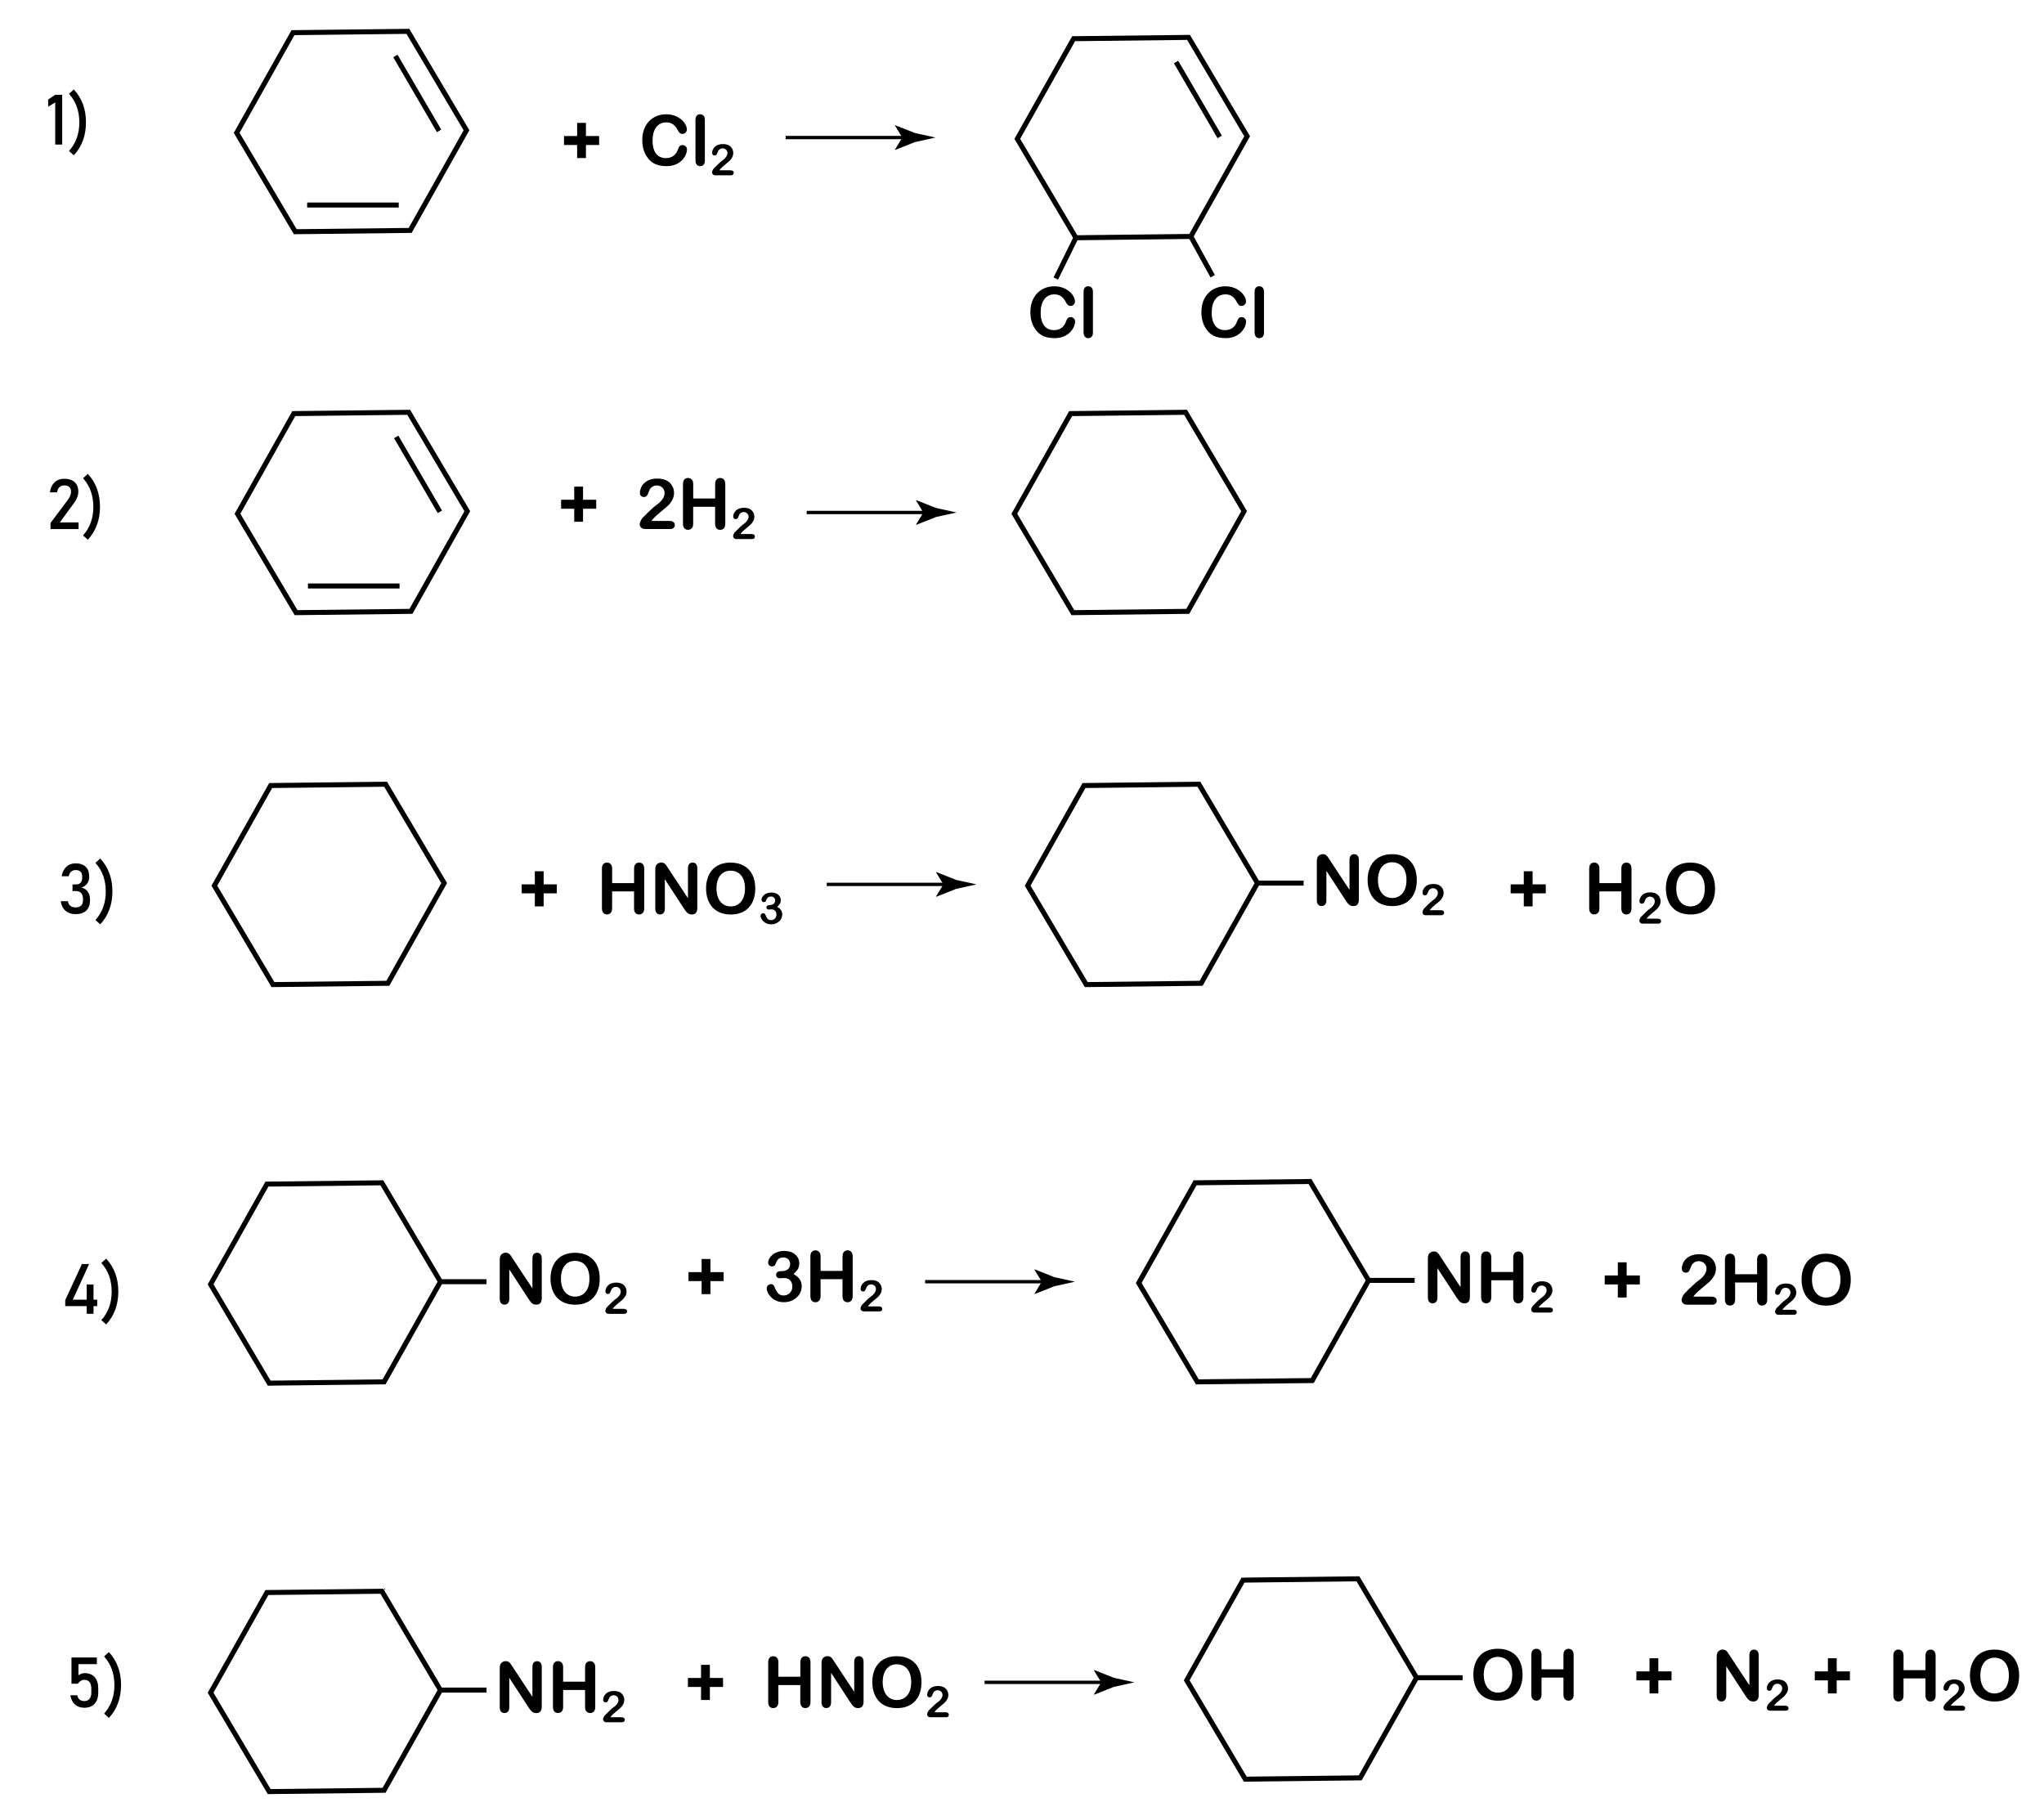 <?xml version="1.0" encoding="utf-8"?>
<!-- Generator: Adobe Illustrator 27.0.0, SVG Export Plug-In . SVG Version: 6.00 Build 0)  -->
<svg version="1.1" id="Слой_1" xmlns="http://www.w3.org/2000/svg" xmlns:xlink="http://www.w3.org/1999/xlink" x="0px" y="0px"
	 viewBox="0 0 612.25 544" style="enable-background:new 0 0 612.25 544;" xml:space="preserve">
<style type="text/css">
	.st0{fill:none;stroke:#000000;stroke-width:1.5;stroke-miterlimit:10;}
	.st1{fill:none;stroke:#000000;stroke-miterlimit:10;}
</style>
<polygon class="st0" points="122.86,69.01 88.44,69.4 70.89,39.79 87.76,9.78 122.18,9.39 139.73,39.01 "/>
<g>
	<path d="M18.63,28.4V43.3h-2.09V30.67l-2.12,1.3v-2.16l2.12-1.42H18.63z"/>
	<path d="M22.11,46.51l-1.44-1.29c1.03-1.16,1.8-2.44,2.32-3.87s0.77-2.99,0.77-4.7s-0.26-3.27-0.77-4.7s-1.29-2.71-2.32-3.86
		l1.44-1.3c1.22,1.32,2.13,2.8,2.73,4.43c0.61,1.64,0.91,3.44,0.91,5.42s-0.3,3.78-0.91,5.42C24.24,43.72,23.33,45.19,22.11,46.51z"
		/>
</g>
<g>
	<path d="M15.13,158.45v-1.81l5.2-6.93c0.3-0.4,0.53-0.81,0.7-1.23c0.17-0.42,0.25-0.82,0.25-1.2v-0.02c0-0.59-0.17-1.06-0.52-1.38
		s-0.84-0.49-1.49-0.49c-0.6,0-1.09,0.18-1.47,0.54c-0.38,0.36-0.61,0.87-0.69,1.52v0.01h-2.16v-0.01c0.18-1.29,0.65-2.28,1.4-2.99
		c0.75-0.71,1.72-1.06,2.9-1.06c1.34,0,2.38,0.34,3.11,1.01s1.1,1.63,1.1,2.87v0.01c0,0.53-0.11,1.08-0.33,1.66
		c-0.22,0.58-0.52,1.13-0.91,1.66l-4.32,5.87h5.64v1.99H15.13z"/>
	<path d="M26.31,161.66l-1.44-1.29c1.03-1.16,1.8-2.44,2.32-3.87s0.77-2.99,0.77-4.7s-0.26-3.27-0.77-4.7s-1.29-2.71-2.32-3.86
		l1.44-1.3c1.22,1.32,2.13,2.8,2.73,4.43c0.61,1.64,0.91,3.44,0.91,5.42s-0.3,3.78-0.91,5.42
		C28.44,158.86,27.53,160.34,26.31,161.66z"/>
</g>
<path class="st0" d="M131.52,41.2"/>
<path class="st0" d="M116.7,15.95"/>
<line class="st0" x1="92" y1="61.41" x2="119.43" y2="61.41"/>
<line class="st0" x1="118.43" y1="16.76" x2="131.52" y2="39.2"/>
<g>
	<path d="M175.51,47.34h-2.64v-3.91h-3.93v-2.69h3.93v-3.93h2.64v3.93h3.95v2.69h-3.95V47.34z"/>
	<path d="M205.78,44.76c0,0.48-0.12,1-0.35,1.55c-0.24,0.56-0.61,1.1-1.11,1.64c-0.51,0.54-1.15,0.97-1.94,1.31s-1.7,0.5-2.75,0.5
		c-0.79,0-1.51-0.08-2.16-0.22c-0.65-0.15-1.24-0.38-1.77-0.7c-0.53-0.32-1.02-0.74-1.46-1.26c-0.4-0.47-0.74-1-1.02-1.58
		c-0.28-0.58-0.49-1.21-0.63-1.87c-0.14-0.66-0.21-1.37-0.21-2.11c0-1.21,0.18-2.29,0.53-3.25c0.35-0.96,0.86-1.78,1.51-2.46
		c0.66-0.68,1.43-1.2,2.31-1.55c0.88-0.35,1.82-0.53,2.82-0.53c1.22,0,2.3,0.24,3.25,0.73s1.68,1.08,2.18,1.8
		c0.5,0.71,0.76,1.39,0.76,2.02c0,0.35-0.12,0.66-0.37,0.92c-0.25,0.27-0.54,0.4-0.89,0.4c-0.39,0-0.68-0.09-0.88-0.28
		c-0.19-0.19-0.41-0.5-0.65-0.95c-0.4-0.75-0.86-1.3-1.4-1.67c-0.54-0.37-1.2-0.55-1.98-0.55c-1.25,0-2.25,0.48-2.99,1.43
		c-0.74,0.95-1.11,2.3-1.11,4.05c0,1.17,0.16,2.14,0.49,2.92c0.33,0.78,0.79,1.36,1.39,1.74c0.6,0.38,1.3,0.57,2.11,0.57
		c0.88,0,1.62-0.22,2.22-0.65c0.6-0.43,1.06-1.07,1.37-1.91c0.13-0.4,0.29-0.72,0.48-0.97c0.19-0.25,0.5-0.37,0.92-0.37
		c0.36,0,0.67,0.13,0.93,0.38C205.65,44.07,205.78,44.38,205.78,44.76z"/>
	<path d="M208.32,48.06V35.92c0-0.56,0.12-0.98,0.38-1.27c0.25-0.29,0.59-0.43,1.01-0.43s0.77,0.14,1.03,0.43
		c0.26,0.28,0.39,0.71,0.39,1.28v12.14c0,0.57-0.13,0.99-0.39,1.28c-0.26,0.28-0.6,0.42-1.02,0.42c-0.41,0-0.74-0.15-1-0.44
		C208.45,49.03,208.32,48.61,208.32,48.06z"/>
	<path d="M215.47,51.01h3.31c0.33,0,0.58,0.07,0.75,0.2s0.26,0.32,0.26,0.55c0,0.21-0.07,0.38-0.21,0.53s-0.35,0.22-0.62,0.22h-4.67
		c-0.32,0-0.56-0.09-0.74-0.26s-0.27-0.38-0.27-0.62c0-0.15,0.06-0.35,0.17-0.61s0.24-0.45,0.38-0.59c0.56-0.58,1.07-1.08,1.52-1.5
		c0.45-0.42,0.78-0.69,0.97-0.82c0.35-0.25,0.64-0.49,0.87-0.74c0.23-0.25,0.41-0.5,0.53-0.76c0.12-0.26,0.18-0.52,0.18-0.77
		c0-0.27-0.06-0.51-0.19-0.73s-0.3-0.38-0.53-0.5c-0.22-0.12-0.46-0.18-0.73-0.18c-0.55,0-0.99,0.24-1.31,0.73
		c-0.04,0.06-0.11,0.24-0.21,0.52c-0.1,0.28-0.21,0.5-0.34,0.65s-0.31,0.23-0.55,0.23c-0.21,0-0.39-0.07-0.53-0.21
		c-0.14-0.14-0.21-0.33-0.21-0.57c0-0.29,0.07-0.6,0.2-0.91c0.13-0.32,0.33-0.6,0.59-0.86c0.26-0.26,0.59-0.47,0.99-0.62
		c0.4-0.16,0.87-0.24,1.41-0.24c0.65,0,1.2,0.1,1.66,0.3c0.3,0.14,0.56,0.32,0.78,0.56c0.22,0.24,0.4,0.51,0.52,0.82
		c0.12,0.31,0.19,0.63,0.19,0.97c0,0.52-0.13,1-0.39,1.43c-0.26,0.43-0.53,0.77-0.8,1.01c-0.27,0.24-0.73,0.62-1.36,1.15
		s-1.07,0.92-1.31,1.21C215.68,50.71,215.57,50.85,215.47,51.01z"/>
</g>
<g>
	<g>
		<line class="st1" x1="235.33" y1="41.2" x2="272.05" y2="41.2"/>
		<g>
			<path d="M270.26,41.2l-2.19-3.6l0.12-0.08l5.88,2.33c2.05,0.45,4.09,0.9,6.14,1.35c-2.05,0.45-4.09,0.9-6.14,1.35l-5.88,2.33
				l-0.12-0.06L270.26,41.2z"/>
		</g>
	</g>
</g>
<polygon class="st0" points="356.69,70.82 322.27,71.21 304.72,41.59 321.59,11.59 356.01,11.2 373.56,40.81 "/>
<path class="st0" d="M365.35,43.01"/>
<path class="st0" d="M350.53,17.75"/>
<line class="st0" x1="352.27" y1="18.57" x2="365.35" y2="41.01"/>
<line class="st0" x1="322.27" y1="71.21" x2="316.25" y2="83.42"/>
<line class="st0" x1="356.69" y1="70.82" x2="363.25" y2="82.74"/>
<g>
	<path d="M322.03,96.28c0,0.48-0.12,1-0.35,1.55c-0.23,0.56-0.61,1.1-1.11,1.64c-0.51,0.54-1.15,0.97-1.94,1.31s-1.7,0.5-2.75,0.5
		c-0.79,0-1.51-0.08-2.16-0.22c-0.65-0.15-1.24-0.38-1.77-0.7c-0.53-0.32-1.02-0.74-1.46-1.26c-0.4-0.47-0.73-1-1.02-1.58
		c-0.28-0.58-0.49-1.21-0.63-1.87s-0.21-1.37-0.21-2.11c0-1.21,0.18-2.29,0.53-3.25c0.35-0.96,0.86-1.78,1.51-2.46
		c0.66-0.68,1.43-1.2,2.31-1.55c0.88-0.35,1.82-0.53,2.82-0.53c1.22,0,2.3,0.24,3.25,0.73c0.95,0.49,1.68,1.08,2.18,1.8
		c0.51,0.71,0.76,1.39,0.76,2.02c0,0.35-0.12,0.66-0.37,0.92c-0.25,0.27-0.54,0.4-0.89,0.4c-0.39,0-0.68-0.09-0.88-0.28
		c-0.2-0.19-0.41-0.5-0.65-0.95c-0.4-0.75-0.86-1.3-1.4-1.67c-0.54-0.37-1.2-0.55-1.98-0.55c-1.25,0-2.25,0.48-2.99,1.43
		c-0.74,0.95-1.11,2.3-1.11,4.05c0,1.17,0.16,2.14,0.49,2.92c0.33,0.78,0.79,1.36,1.39,1.74c0.6,0.38,1.31,0.57,2.11,0.57
		c0.88,0,1.61-0.22,2.22-0.65c0.61-0.43,1.06-1.07,1.37-1.91c0.13-0.4,0.29-0.72,0.48-0.97c0.19-0.25,0.5-0.37,0.92-0.37
		c0.36,0,0.67,0.13,0.93,0.38C321.9,95.59,322.03,95.91,322.03,96.28z"/>
	<path d="M324.57,99.58V87.44c0-0.56,0.12-0.98,0.37-1.27s0.59-0.43,1.01-0.43s0.77,0.14,1.03,0.43c0.26,0.28,0.39,0.71,0.39,1.28
		v12.14c0,0.57-0.13,0.99-0.39,1.28c-0.26,0.28-0.6,0.42-1.02,0.42c-0.41,0-0.74-0.15-1-0.44
		C324.7,100.55,324.57,100.13,324.57,99.58z"/>
</g>
<g>
	<path d="M373.25,96.28c0,0.48-0.12,1-0.35,1.55c-0.24,0.56-0.61,1.1-1.11,1.64c-0.51,0.54-1.15,0.97-1.94,1.31s-1.7,0.5-2.75,0.5
		c-0.79,0-1.51-0.08-2.16-0.22c-0.65-0.15-1.24-0.38-1.77-0.7c-0.53-0.32-1.02-0.74-1.46-1.26c-0.4-0.47-0.74-1-1.01-1.58
		c-0.28-0.58-0.49-1.21-0.63-1.87c-0.14-0.66-0.21-1.37-0.21-2.11c0-1.21,0.18-2.29,0.53-3.25c0.35-0.96,0.86-1.78,1.51-2.46
		c0.66-0.68,1.43-1.2,2.31-1.55c0.88-0.35,1.82-0.53,2.82-0.53c1.22,0,2.3,0.24,3.25,0.73c0.95,0.49,1.68,1.08,2.18,1.8
		c0.51,0.71,0.76,1.39,0.76,2.02c0,0.35-0.12,0.66-0.37,0.92c-0.25,0.27-0.54,0.4-0.89,0.4c-0.39,0-0.68-0.09-0.88-0.28
		c-0.19-0.19-0.41-0.5-0.65-0.95c-0.4-0.75-0.86-1.3-1.4-1.67c-0.54-0.37-1.2-0.55-1.98-0.55c-1.25,0-2.25,0.48-2.99,1.43
		s-1.11,2.3-1.11,4.05c0,1.17,0.16,2.14,0.49,2.92c0.33,0.78,0.79,1.36,1.39,1.74c0.6,0.38,1.31,0.57,2.11,0.57
		c0.88,0,1.62-0.22,2.22-0.65c0.6-0.43,1.06-1.07,1.37-1.91c0.13-0.4,0.29-0.72,0.48-0.97c0.19-0.25,0.5-0.37,0.92-0.37
		c0.36,0,0.67,0.13,0.93,0.38C373.12,95.59,373.25,95.91,373.25,96.28z"/>
	<path d="M375.8,99.58V87.44c0-0.56,0.12-0.98,0.38-1.27c0.25-0.29,0.59-0.43,1.01-0.43s0.77,0.14,1.03,0.43
		c0.26,0.28,0.39,0.71,0.39,1.28v12.14c0,0.57-0.13,0.99-0.39,1.28c-0.26,0.28-0.6,0.42-1.02,0.42c-0.41,0-0.74-0.15-1-0.44
		S375.8,100.13,375.8,99.58z"/>
</g>
<polygon class="st0" points="123.1,183.11 88.68,183.5 71.13,153.89 88,123.88 122.42,123.49 139.97,153.11 "/>
<path class="st0" d="M131.76,155.3"/>
<path class="st0" d="M116.94,130.04"/>
<line class="st0" x1="92.24" y1="175.51" x2="119.68" y2="175.51"/>
<line class="st0" x1="118.68" y1="130.86" x2="131.76" y2="153.3"/>
<g>
	<path d="M174.64,156.28H172v-3.91h-3.93v-2.69H172v-3.93h2.64v3.93h3.95v2.69h-3.95V156.28z"/>
	<path d="M195.14,156.03h5.35c0.53,0,0.94,0.11,1.22,0.33s0.42,0.52,0.42,0.89c0,0.33-0.11,0.62-0.33,0.85
		c-0.22,0.23-0.56,0.35-1.01,0.35h-7.55c-0.51,0-0.91-0.14-1.2-0.43c-0.29-0.28-0.43-0.62-0.43-1c0-0.25,0.09-0.57,0.28-0.98
		c0.18-0.41,0.39-0.73,0.61-0.96c0.91-0.94,1.73-1.75,2.46-2.42c0.73-0.67,1.25-1.12,1.57-1.33c0.56-0.4,1.03-0.79,1.4-1.19
		c0.37-0.4,0.66-0.81,0.85-1.23c0.19-0.42,0.29-0.83,0.29-1.24c0-0.44-0.1-0.83-0.31-1.17c-0.21-0.34-0.49-0.61-0.85-0.8
		c-0.36-0.19-0.75-0.29-1.17-0.29c-0.9,0-1.6,0.39-2.11,1.18c-0.07,0.1-0.18,0.38-0.34,0.84c-0.16,0.46-0.34,0.81-0.54,1.06
		c-0.2,0.25-0.5,0.37-0.89,0.37c-0.34,0-0.62-0.11-0.85-0.34c-0.23-0.23-0.34-0.53-0.34-0.92c0-0.47,0.11-0.96,0.32-1.48
		c0.21-0.51,0.53-0.98,0.95-1.39c0.42-0.42,0.95-0.75,1.6-1.01c0.65-0.26,1.4-0.38,2.27-0.38c1.05,0,1.94,0.16,2.68,0.49
		c0.48,0.22,0.9,0.52,1.26,0.9c0.36,0.38,0.64,0.83,0.85,1.33c0.2,0.5,0.3,1.02,0.3,1.56c0,0.85-0.21,1.62-0.63,2.31
		c-0.42,0.69-0.85,1.24-1.29,1.63c-0.44,0.39-1.17,1.01-2.2,1.85c-1.03,0.84-1.73,1.49-2.12,1.96
		C195.48,155.54,195.31,155.77,195.14,156.03z"/>
	<path d="M207.64,145v4.31h6.57V145c0-0.62,0.14-1.08,0.42-1.38c0.28-0.31,0.64-0.46,1.09-0.46c0.46,0,0.83,0.15,1.11,0.46
		c0.28,0.3,0.42,0.77,0.42,1.39v11.84c0,0.62-0.14,1.09-0.43,1.39s-0.66,0.46-1.11,0.46c-0.46,0-0.82-0.16-1.1-0.47
		c-0.27-0.31-0.41-0.77-0.41-1.39v-5.05h-6.57v5.05c0,0.62-0.14,1.09-0.43,1.39s-0.66,0.46-1.11,0.46c-0.46,0-0.82-0.16-1.1-0.47
		c-0.27-0.31-0.41-0.77-0.41-1.39V145c0-0.62,0.13-1.08,0.41-1.38c0.27-0.31,0.64-0.46,1.1-0.46c0.46,0,0.83,0.15,1.11,0.46
		C207.5,143.92,207.64,144.38,207.64,145z"/>
	<path d="M221.79,159.95h3.31c0.33,0,0.58,0.07,0.75,0.2s0.26,0.32,0.26,0.55c0,0.21-0.07,0.38-0.21,0.53s-0.35,0.22-0.62,0.22
		h-4.67c-0.32,0-0.56-0.09-0.74-0.26s-0.27-0.38-0.27-0.62c0-0.15,0.06-0.35,0.17-0.61s0.24-0.45,0.38-0.59
		c0.56-0.58,1.07-1.08,1.52-1.5c0.45-0.42,0.78-0.69,0.97-0.82c0.35-0.25,0.64-0.49,0.87-0.74c0.23-0.25,0.41-0.5,0.53-0.76
		c0.12-0.26,0.18-0.52,0.18-0.77c0-0.27-0.06-0.51-0.19-0.73s-0.3-0.38-0.53-0.5c-0.22-0.12-0.46-0.18-0.73-0.18
		c-0.55,0-0.99,0.24-1.31,0.73c-0.04,0.06-0.11,0.24-0.21,0.52c-0.1,0.28-0.21,0.5-0.34,0.65s-0.31,0.23-0.55,0.23
		c-0.21,0-0.39-0.07-0.53-0.21c-0.14-0.14-0.21-0.33-0.21-0.57c0-0.29,0.07-0.6,0.2-0.91c0.13-0.32,0.33-0.6,0.59-0.86
		c0.26-0.26,0.59-0.47,0.99-0.62c0.4-0.16,0.87-0.24,1.41-0.24c0.65,0,1.2,0.1,1.66,0.3c0.3,0.14,0.56,0.32,0.78,0.56
		c0.22,0.24,0.4,0.51,0.52,0.82c0.12,0.31,0.19,0.63,0.19,0.97c0,0.52-0.13,1-0.39,1.43c-0.26,0.43-0.53,0.77-0.8,1.01
		c-0.27,0.24-0.73,0.62-1.36,1.15s-1.07,0.92-1.31,1.21C222,159.65,221.9,159.79,221.79,159.95z"/>
</g>
<g>
	<g>
		<line class="st1" x1="241.64" y1="153.5" x2="278.37" y2="153.5"/>
		<g>
			<path d="M276.57,153.5l-2.19-3.6l0.12-0.08l5.88,2.33c2.05,0.45,4.09,0.9,6.14,1.35c-2.05,0.45-4.09,0.9-6.14,1.35l-5.88,2.33
				l-0.12-0.06L276.57,153.5z"/>
		</g>
	</g>
</g>
<polygon class="st0" points="355.79,183.11 321.37,183.5 303.82,153.89 320.69,123.88 355.11,123.49 372.66,153.11 "/>
<g>
	<path d="M22.68,273.8c-0.84,0-1.58-0.15-2.21-0.46c-0.63-0.3-1.14-0.74-1.52-1.32s-0.63-1.27-0.74-2.09h2.13
		c0.1,0.64,0.35,1.11,0.76,1.41c0.41,0.3,0.94,0.45,1.58,0.45c0.69,0,1.23-0.19,1.61-0.55s0.57-0.89,0.57-1.56v-0.45
		c0-0.74-0.18-1.32-0.54-1.73c-0.36-0.41-0.88-0.61-1.54-0.61h-1.06v-1.99h1.06c0.59,0,1.04-0.17,1.36-0.52
		c0.32-0.35,0.48-0.84,0.48-1.48v-0.46c0-0.59-0.17-1.04-0.51-1.36c-0.34-0.32-0.82-0.48-1.44-0.48c-0.53,0-0.97,0.15-1.34,0.45
		c-0.37,0.3-0.62,0.77-0.75,1.41h-2.12c0.21-1.23,0.69-2.18,1.42-2.86c0.73-0.67,1.67-1.01,2.79-1.01c1.29,0,2.28,0.34,2.98,1.01
		s1.06,1.63,1.06,2.86v0.25c0,0.75-0.2,1.39-0.6,1.94c-0.4,0.55-0.97,0.96-1.71,1.21c0.81,0.17,1.44,0.57,1.89,1.2
		c0.45,0.62,0.67,1.42,0.67,2.38v0.25c0,1.31-0.37,2.32-1.12,3.04S24.04,273.8,22.68,273.8z"/>
	<path d="M30.03,276.86l-1.44-1.29c1.03-1.16,1.8-2.44,2.32-3.87s0.77-2.99,0.77-4.7s-0.26-3.27-0.77-4.7s-1.29-2.71-2.32-3.86
		l1.44-1.3c1.22,1.32,2.13,2.8,2.73,4.43c0.61,1.64,0.91,3.44,0.91,5.42s-0.3,3.78-0.91,5.42
		C32.16,274.06,31.25,275.54,30.03,276.86z"/>
</g>
<polygon class="st0" points="116.18,294.51 81.76,294.9 64.21,265.28 81.08,235.28 115.5,234.89 133.05,264.5 "/>
<g>
	<path d="M162.84,271.48h-2.64v-3.91h-3.93v-2.69h3.93v-3.93h2.64v3.93h3.95v2.69h-3.95V271.48z"/>
	<path d="M183.36,260.2v4.31h6.57v-4.31c0-0.62,0.14-1.08,0.42-1.38c0.28-0.31,0.64-0.46,1.09-0.46c0.46,0,0.83,0.15,1.11,0.46
		c0.28,0.3,0.42,0.77,0.42,1.39v11.84c0,0.62-0.14,1.09-0.43,1.39s-0.66,0.46-1.11,0.46c-0.46,0-0.82-0.16-1.1-0.47
		c-0.27-0.31-0.41-0.77-0.41-1.39v-5.05h-6.57v5.05c0,0.62-0.14,1.09-0.43,1.39s-0.66,0.46-1.11,0.46c-0.46,0-0.82-0.16-1.1-0.47
		c-0.27-0.31-0.41-0.77-0.41-1.39V260.2c0-0.62,0.13-1.08,0.41-1.38c0.27-0.31,0.64-0.46,1.1-0.46c0.46,0,0.83,0.15,1.11,0.46
		C183.22,259.12,183.36,259.58,183.36,260.2z"/>
	<path d="M200.22,260.18l5.85,8.86v-8.94c0-0.58,0.12-1.02,0.37-1.31c0.25-0.29,0.59-0.44,1.01-0.44c0.44,0,0.78,0.15,1.04,0.44
		c0.25,0.29,0.38,0.73,0.38,1.31v11.82c0,1.32-0.55,1.98-1.64,1.98c-0.27,0-0.52-0.04-0.74-0.12c-0.22-0.08-0.42-0.2-0.62-0.38
		c-0.19-0.17-0.37-0.37-0.53-0.6c-0.16-0.23-0.33-0.46-0.49-0.7l-5.71-8.76v8.81c0,0.57-0.13,1.01-0.4,1.3
		c-0.27,0.29-0.61,0.44-1.03,0.44c-0.43,0-0.78-0.15-1.04-0.45c-0.26-0.3-0.39-0.73-0.39-1.3v-11.6c0-0.49,0.05-0.88,0.16-1.16
		c0.13-0.31,0.34-0.56,0.65-0.75c0.3-0.2,0.62-0.29,0.97-0.29c0.27,0,0.51,0.04,0.7,0.13c0.2,0.09,0.37,0.21,0.51,0.36
		c0.15,0.15,0.3,0.35,0.45,0.58C199.9,259.67,200.06,259.92,200.22,260.18z"/>
	<path d="M218.82,258.36c1.56,0,2.9,0.32,4.01,0.95c1.12,0.63,1.96,1.53,2.54,2.7c0.57,1.17,0.86,2.54,0.86,4.11
		c0,1.16-0.16,2.22-0.47,3.17s-0.79,1.77-1.42,2.47s-1.4,1.23-2.32,1.6s-1.97,0.55-3.15,0.55c-1.18,0-2.23-0.19-3.16-0.57
		c-0.93-0.38-1.71-0.91-2.33-1.61c-0.62-0.69-1.09-1.52-1.41-2.49c-0.32-0.97-0.48-2.02-0.48-3.15c0-1.16,0.17-2.21,0.5-3.18
		c0.33-0.96,0.81-1.78,1.44-2.46c0.63-0.68,1.39-1.19,2.3-1.55C216.65,258.54,217.67,258.36,218.82,258.36z M223.15,266.09
		c0-1.1-0.18-2.05-0.53-2.86c-0.36-0.81-0.86-1.42-1.52-1.83c-0.66-0.41-1.42-0.62-2.27-0.62c-0.61,0-1.17,0.12-1.69,0.34
		c-0.52,0.23-0.96,0.56-1.33,1c-0.37,0.44-0.67,1-0.88,1.68c-0.21,0.68-0.32,1.44-0.32,2.29c0,0.85,0.11,1.63,0.32,2.32
		c0.22,0.69,0.52,1.26,0.91,1.72c0.39,0.46,0.84,0.79,1.35,1.02c0.51,0.23,1.07,0.34,1.68,0.34c0.78,0,1.5-0.19,2.15-0.58
		c0.65-0.39,1.17-0.99,1.56-1.8C222.96,268.28,223.15,267.28,223.15,266.09z"/>
	<path d="M230.76,271.03c0.39,0,0.73-0.12,1.01-0.34s0.42-0.56,0.42-0.98c0-0.33-0.11-0.61-0.34-0.84
		c-0.22-0.24-0.53-0.35-0.91-0.35c-0.26,0-0.47,0.04-0.64,0.11c-0.17,0.07-0.3,0.17-0.4,0.29c-0.1,0.12-0.19,0.27-0.28,0.46
		s-0.17,0.36-0.24,0.53c-0.04,0.09-0.12,0.16-0.23,0.21s-0.24,0.08-0.38,0.08c-0.17,0-0.33-0.07-0.47-0.21s-0.21-0.32-0.21-0.55
		c0-0.22,0.07-0.45,0.2-0.69c0.13-0.24,0.33-0.48,0.58-0.7s0.57-0.4,0.96-0.53c0.38-0.13,0.81-0.2,1.28-0.2
		c0.41,0,0.79,0.06,1.12,0.17c0.34,0.11,0.63,0.27,0.88,0.49s0.44,0.46,0.57,0.74s0.19,0.58,0.19,0.9c0,0.42-0.09,0.79-0.28,1.09
		c-0.18,0.3-0.45,0.6-0.79,0.89c0.33,0.18,0.61,0.38,0.83,0.61s0.4,0.48,0.51,0.76c0.12,0.28,0.17,0.58,0.17,0.9
		c0,0.38-0.08,0.76-0.23,1.12s-0.38,0.68-0.68,0.96s-0.66,0.5-1.07,0.66c-0.41,0.16-0.87,0.24-1.37,0.24
		c-0.51,0-0.96-0.09-1.37-0.27c-0.4-0.18-0.73-0.41-0.99-0.68c-0.26-0.27-0.46-0.55-0.59-0.85c-0.13-0.29-0.2-0.53-0.2-0.72
		c0-0.25,0.08-0.44,0.24-0.59c0.16-0.15,0.36-0.23,0.59-0.23c0.12,0,0.23,0.04,0.34,0.1c0.11,0.07,0.18,0.15,0.22,0.25
		c0.22,0.59,0.46,1.03,0.71,1.31c0.25,0.29,0.61,0.43,1.06,0.43c0.26,0,0.52-0.06,0.76-0.19s0.44-0.32,0.6-0.57
		c0.16-0.25,0.24-0.55,0.24-0.88c0-0.5-0.14-0.88-0.41-1.17s-0.65-0.42-1.13-0.42c-0.08,0-0.22,0.01-0.39,0.03s-0.29,0.03-0.34,0.03
		c-0.23,0-0.41-0.06-0.54-0.17s-0.19-0.28-0.19-0.49c0-0.2,0.08-0.37,0.23-0.49s0.38-0.19,0.68-0.19H230.76z"/>
</g>
<g>
	<g>
		<line class="st1" x1="247.64" y1="264.89" x2="284.37" y2="264.89"/>
		<g>
			<path d="M282.57,264.89l-2.19-3.6l0.12-0.08l5.88,2.33c2.05,0.45,4.09,0.9,6.14,1.35c-2.05,0.45-4.09,0.9-6.14,1.35l-5.88,2.33
				l-0.12-0.06L282.57,264.89z"/>
		</g>
	</g>
</g>
<polygon class="st0" points="359.79,294.51 325.37,294.9 307.82,265.28 324.69,235.28 359.11,234.89 376.66,264.5 "/>
<path class="st0" d="M392.76,263.89"/>
<path class="st0" d="M376.66,264.5"/>
<line class="st0" x1="376.66" y1="264.5" x2="390.47" y2="264.5"/>
<g>
	<path d="M398.37,257.67l5.85,8.86v-8.94c0-0.58,0.12-1.02,0.38-1.31c0.25-0.29,0.59-0.44,1.01-0.44c0.44,0,0.78,0.15,1.04,0.44
		c0.25,0.29,0.38,0.73,0.38,1.31v11.82c0,1.32-0.55,1.98-1.64,1.98c-0.27,0-0.52-0.04-0.74-0.12c-0.22-0.08-0.42-0.2-0.62-0.38
		c-0.19-0.17-0.37-0.37-0.53-0.6c-0.16-0.23-0.33-0.46-0.49-0.7l-5.71-8.76v8.81c0,0.57-0.13,1.01-0.4,1.3s-0.61,0.44-1.03,0.44
		c-0.43,0-0.78-0.15-1.04-0.45c-0.26-0.3-0.39-0.73-0.39-1.3v-11.6c0-0.49,0.05-0.88,0.16-1.16c0.13-0.31,0.34-0.56,0.65-0.75
		c0.3-0.2,0.63-0.29,0.97-0.29c0.27,0,0.51,0.04,0.7,0.13s0.37,0.21,0.51,0.36c0.15,0.15,0.3,0.35,0.45,0.58
		C398.04,257.16,398.2,257.41,398.37,257.67z"/>
	<path d="M416.97,255.84c1.56,0,2.9,0.32,4.01,0.95c1.12,0.63,1.96,1.53,2.54,2.7c0.57,1.17,0.86,2.54,0.86,4.11
		c0,1.16-0.16,2.22-0.47,3.17s-0.79,1.77-1.41,2.47s-1.4,1.23-2.32,1.6s-1.96,0.55-3.15,0.55c-1.18,0-2.23-0.19-3.16-0.57
		c-0.93-0.38-1.71-0.91-2.33-1.61c-0.62-0.69-1.09-1.52-1.41-2.49s-0.48-2.02-0.48-3.15c0-1.16,0.17-2.21,0.5-3.18
		c0.33-0.96,0.81-1.78,1.44-2.46c0.63-0.68,1.39-1.19,2.3-1.55C414.79,256.02,415.82,255.84,416.97,255.84z M421.29,263.57
		c0-1.1-0.18-2.05-0.53-2.86s-0.86-1.42-1.52-1.83c-0.66-0.41-1.42-0.62-2.27-0.62c-0.61,0-1.17,0.12-1.69,0.34
		c-0.52,0.23-0.96,0.56-1.33,1c-0.37,0.44-0.67,1-0.88,1.68c-0.21,0.68-0.32,1.44-0.32,2.29c0,0.85,0.11,1.63,0.32,2.32
		c0.22,0.69,0.52,1.26,0.91,1.72c0.39,0.46,0.84,0.79,1.35,1.02c0.51,0.23,1.07,0.34,1.68,0.34c0.78,0,1.5-0.19,2.15-0.58
		c0.65-0.39,1.17-0.99,1.56-1.8C421.1,265.76,421.29,264.76,421.29,263.57z"/>
	<path d="M428.25,272.63h3.31c0.33,0,0.58,0.07,0.76,0.2c0.17,0.14,0.26,0.32,0.26,0.55c0,0.21-0.07,0.38-0.21,0.53
		c-0.14,0.14-0.35,0.22-0.62,0.22h-4.67c-0.32,0-0.56-0.09-0.74-0.26c-0.18-0.18-0.27-0.38-0.27-0.62c0-0.15,0.06-0.35,0.17-0.61
		c0.12-0.25,0.24-0.45,0.38-0.59c0.56-0.58,1.07-1.08,1.52-1.5s0.78-0.69,0.97-0.82c0.35-0.25,0.64-0.49,0.87-0.74
		c0.23-0.25,0.41-0.5,0.53-0.76c0.12-0.26,0.18-0.52,0.18-0.77c0-0.27-0.06-0.51-0.19-0.73s-0.3-0.38-0.53-0.5
		c-0.22-0.12-0.46-0.18-0.73-0.18c-0.55,0-0.99,0.24-1.31,0.73c-0.04,0.06-0.11,0.24-0.21,0.52c-0.1,0.28-0.21,0.5-0.34,0.65
		c-0.12,0.15-0.31,0.23-0.55,0.23c-0.21,0-0.39-0.07-0.53-0.21c-0.14-0.14-0.21-0.33-0.21-0.57c0-0.29,0.07-0.6,0.2-0.91
		c0.13-0.32,0.33-0.6,0.59-0.86c0.26-0.26,0.59-0.47,0.99-0.62c0.4-0.16,0.87-0.24,1.41-0.24c0.65,0,1.2,0.1,1.66,0.3
		c0.3,0.14,0.56,0.32,0.78,0.56c0.22,0.24,0.4,0.51,0.52,0.82c0.12,0.31,0.19,0.63,0.19,0.97c0,0.52-0.13,1-0.39,1.43
		s-0.53,0.77-0.8,1.01s-0.72,0.62-1.36,1.15s-1.07,0.92-1.31,1.21C428.46,272.33,428.35,272.47,428.25,272.63z"/>
</g>
<g>
	<path d="M459.07,271.48h-2.64v-3.91h-3.93v-2.69h3.93v-3.93h2.64v3.93h3.95v2.69h-3.95V271.48z"/>
	<path d="M479.08,260.2v4.31h6.57v-4.31c0-0.62,0.14-1.08,0.42-1.38s0.64-0.46,1.09-0.46c0.46,0,0.83,0.15,1.11,0.46
		c0.28,0.3,0.42,0.77,0.42,1.39v11.84c0,0.62-0.14,1.09-0.43,1.39s-0.66,0.46-1.11,0.46c-0.46,0-0.82-0.16-1.1-0.47
		c-0.27-0.31-0.41-0.77-0.41-1.39v-5.05h-6.57v5.05c0,0.62-0.14,1.09-0.43,1.39s-0.66,0.46-1.11,0.46c-0.46,0-0.82-0.16-1.1-0.47
		c-0.27-0.31-0.41-0.77-0.41-1.39V260.2c0-0.62,0.13-1.08,0.4-1.38s0.64-0.46,1.1-0.46c0.46,0,0.83,0.15,1.11,0.46
		C478.94,259.12,479.08,259.58,479.08,260.2z"/>
	<path d="M493.23,275.15h3.31c0.33,0,0.58,0.07,0.76,0.2c0.17,0.14,0.26,0.32,0.26,0.55c0,0.21-0.07,0.38-0.21,0.53
		c-0.14,0.14-0.35,0.21-0.62,0.21h-4.67c-0.32,0-0.56-0.09-0.74-0.26s-0.27-0.38-0.27-0.62c0-0.15,0.06-0.35,0.17-0.61
		c0.12-0.25,0.24-0.45,0.38-0.59c0.56-0.58,1.07-1.08,1.52-1.5s0.78-0.69,0.97-0.82c0.35-0.25,0.64-0.49,0.87-0.74
		c0.23-0.25,0.41-0.5,0.53-0.76c0.12-0.26,0.18-0.52,0.18-0.77c0-0.27-0.06-0.51-0.19-0.73s-0.3-0.38-0.53-0.5
		c-0.22-0.12-0.46-0.18-0.73-0.18c-0.55,0-0.99,0.24-1.31,0.73c-0.04,0.06-0.11,0.24-0.21,0.52c-0.1,0.28-0.21,0.5-0.34,0.65
		s-0.31,0.23-0.55,0.23c-0.21,0-0.39-0.07-0.53-0.21c-0.14-0.14-0.21-0.33-0.21-0.57c0-0.29,0.07-0.6,0.2-0.91
		c0.13-0.32,0.33-0.6,0.59-0.86c0.26-0.26,0.59-0.47,0.99-0.62c0.4-0.16,0.87-0.24,1.41-0.24c0.65,0,1.2,0.1,1.66,0.3
		c0.3,0.14,0.56,0.32,0.78,0.56c0.22,0.24,0.4,0.51,0.52,0.82c0.12,0.31,0.19,0.63,0.19,0.97c0,0.52-0.13,1-0.39,1.43
		s-0.53,0.77-0.8,1.01s-0.72,0.62-1.36,1.15c-0.64,0.52-1.07,0.93-1.31,1.21C493.44,274.85,493.34,274.99,493.23,275.15z"/>
	<path d="M506.31,258.36c1.56,0,2.9,0.32,4.01,0.95c1.12,0.63,1.96,1.53,2.54,2.7c0.57,1.17,0.86,2.54,0.86,4.11
		c0,1.16-0.16,2.22-0.47,3.17s-0.79,1.77-1.41,2.47s-1.4,1.23-2.32,1.6s-1.96,0.55-3.15,0.55c-1.18,0-2.23-0.19-3.16-0.57
		c-0.93-0.38-1.71-0.91-2.33-1.61c-0.62-0.69-1.09-1.52-1.41-2.49s-0.48-2.02-0.48-3.15c0-1.16,0.17-2.21,0.5-3.18
		c0.33-0.96,0.81-1.78,1.44-2.46c0.63-0.68,1.39-1.19,2.3-1.55C504.14,258.54,505.16,258.36,506.31,258.36z M510.64,266.09
		c0-1.1-0.18-2.05-0.53-2.86c-0.36-0.81-0.86-1.42-1.52-1.83c-0.66-0.41-1.42-0.62-2.27-0.62c-0.61,0-1.17,0.12-1.69,0.34
		c-0.52,0.23-0.96,0.56-1.33,1s-0.67,1-0.88,1.68c-0.21,0.68-0.32,1.44-0.32,2.29c0,0.85,0.11,1.63,0.32,2.32
		c0.22,0.69,0.52,1.26,0.91,1.72c0.39,0.46,0.84,0.79,1.35,1.02c0.51,0.23,1.07,0.34,1.68,0.34c0.78,0,1.5-0.19,2.15-0.58
		s1.17-0.99,1.56-1.8S510.64,267.28,510.64,266.09z"/>
</g>
<g>
	<path d="M19.54,391.21v-1.81l5-10.8h2.15l-4.88,10.67h7.31v1.94H19.54z M25.97,393.5v-8.78h2.04v8.78H25.97z"/>
	<path d="M31.8,396.7l-1.44-1.29c1.03-1.16,1.8-2.44,2.32-3.87s0.77-2.99,0.77-4.7s-0.26-3.27-0.77-4.7s-1.29-2.71-2.32-3.86
		l1.44-1.3c1.22,1.32,2.13,2.8,2.73,4.43c0.61,1.64,0.91,3.44,0.91,5.42s-0.3,3.78-0.91,5.42C33.92,393.9,33.01,395.38,31.8,396.7z"
		/>
</g>
<polygon class="st0" points="115.05,413.89 80.63,414.28 63.08,384.67 79.95,354.66 114.38,354.27 131.93,383.89 "/>
<path class="st0" d="M148.02,383.28"/>
<path class="st0" d="M131.93,383.89"/>
<line class="st0" x1="131.93" y1="383.89" x2="145.73" y2="383.89"/>
<g>
	<path d="M153.63,377.05l5.85,8.86v-8.94c0-0.58,0.12-1.02,0.37-1.31c0.25-0.29,0.59-0.44,1.01-0.44c0.44,0,0.78,0.15,1.04,0.44
		c0.25,0.29,0.38,0.73,0.38,1.31v11.82c0,1.32-0.55,1.98-1.64,1.98c-0.27,0-0.52-0.04-0.74-0.12c-0.22-0.08-0.42-0.2-0.62-0.38
		c-0.19-0.17-0.37-0.37-0.53-0.6c-0.16-0.23-0.33-0.46-0.49-0.7l-5.71-8.76v8.81c0,0.57-0.13,1.01-0.4,1.3s-0.61,0.44-1.03,0.44
		c-0.43,0-0.78-0.15-1.04-0.45c-0.26-0.3-0.39-0.73-0.39-1.3v-11.6c0-0.49,0.05-0.88,0.16-1.16c0.13-0.31,0.35-0.56,0.65-0.75
		c0.3-0.2,0.63-0.29,0.97-0.29c0.27,0,0.51,0.04,0.7,0.13c0.2,0.09,0.37,0.21,0.51,0.36c0.15,0.15,0.3,0.35,0.45,0.58
		C153.31,376.54,153.47,376.79,153.63,377.05z"/>
	<path d="M172.23,375.23c1.56,0,2.9,0.32,4.01,0.95c1.12,0.63,1.96,1.53,2.54,2.7c0.57,1.17,0.86,2.54,0.86,4.11
		c0,1.16-0.16,2.22-0.47,3.17s-0.79,1.77-1.42,2.47s-1.4,1.23-2.32,1.6s-1.97,0.55-3.15,0.55c-1.18,0-2.23-0.19-3.16-0.57
		c-0.93-0.38-1.71-0.91-2.33-1.61c-0.62-0.69-1.09-1.52-1.41-2.49c-0.32-0.97-0.48-2.02-0.48-3.15c0-1.16,0.17-2.21,0.5-3.18
		c0.33-0.96,0.81-1.78,1.44-2.46c0.63-0.68,1.39-1.19,2.3-1.55C170.06,375.41,171.08,375.23,172.23,375.23z M176.56,382.96
		c0-1.1-0.18-2.05-0.53-2.86s-0.86-1.42-1.52-1.83c-0.66-0.41-1.42-0.62-2.27-0.62c-0.61,0-1.17,0.12-1.69,0.34
		c-0.52,0.23-0.96,0.56-1.33,1s-0.67,1-0.88,1.68c-0.21,0.68-0.32,1.44-0.32,2.29c0,0.85,0.11,1.63,0.32,2.32
		c0.22,0.69,0.52,1.26,0.91,1.72c0.39,0.46,0.84,0.79,1.35,1.02c0.51,0.23,1.07,0.34,1.68,0.34c0.78,0,1.5-0.19,2.15-0.58
		s1.17-0.99,1.56-1.8S176.56,384.15,176.56,382.96z"/>
	<path d="M183.51,392.02h3.31c0.33,0,0.58,0.07,0.76,0.2s0.26,0.32,0.26,0.55c0,0.21-0.07,0.38-0.21,0.53
		c-0.14,0.14-0.35,0.22-0.62,0.22h-4.67c-0.32,0-0.56-0.09-0.74-0.26s-0.27-0.38-0.27-0.62c0-0.15,0.06-0.35,0.17-0.61
		s0.24-0.45,0.37-0.59c0.56-0.58,1.07-1.08,1.52-1.5s0.78-0.69,0.97-0.82c0.35-0.25,0.64-0.49,0.87-0.74
		c0.23-0.25,0.41-0.5,0.53-0.76c0.12-0.26,0.18-0.52,0.18-0.77c0-0.27-0.06-0.51-0.19-0.73c-0.13-0.21-0.3-0.38-0.53-0.5
		c-0.22-0.12-0.46-0.18-0.73-0.18c-0.55,0-0.99,0.24-1.31,0.73c-0.04,0.06-0.11,0.24-0.21,0.52c-0.1,0.28-0.21,0.5-0.34,0.65
		c-0.12,0.15-0.31,0.23-0.55,0.23c-0.21,0-0.39-0.07-0.53-0.21c-0.14-0.14-0.21-0.33-0.21-0.57c0-0.29,0.07-0.6,0.2-0.91
		c0.13-0.32,0.33-0.6,0.59-0.86c0.26-0.26,0.59-0.47,0.99-0.62c0.4-0.16,0.87-0.24,1.41-0.24c0.65,0,1.2,0.1,1.66,0.3
		c0.3,0.14,0.56,0.32,0.78,0.56c0.22,0.24,0.4,0.51,0.52,0.82c0.12,0.31,0.19,0.63,0.19,0.97c0,0.52-0.13,1-0.39,1.43
		c-0.26,0.43-0.53,0.77-0.8,1.01s-0.72,0.62-1.36,1.15c-0.64,0.52-1.07,0.92-1.31,1.21C183.72,391.72,183.61,391.86,183.51,392.02z"
		/>
</g>
<g>
	<path d="M212.8,387.62h-2.64v-3.91h-3.93v-2.69h3.93v-3.93h2.64v3.93h3.95v2.69h-3.95V387.62z"/>
	<path d="M234.37,380.71c0.63,0,1.17-0.19,1.63-0.55c0.45-0.37,0.68-0.9,0.68-1.59c0-0.53-0.18-0.98-0.54-1.36s-0.85-0.57-1.47-0.57
		c-0.42,0-0.76,0.06-1.03,0.17c-0.27,0.12-0.48,0.27-0.64,0.46c-0.16,0.19-0.31,0.44-0.45,0.74c-0.14,0.3-0.27,0.58-0.38,0.85
		c-0.07,0.14-0.19,0.26-0.37,0.34s-0.38,0.12-0.62,0.12c-0.27,0-0.52-0.11-0.75-0.33c-0.23-0.22-0.34-0.52-0.34-0.89
		c0-0.35,0.11-0.73,0.32-1.12c0.22-0.39,0.53-0.77,0.94-1.12c0.41-0.36,0.93-0.64,1.54-0.86c0.62-0.21,1.3-0.32,2.06-0.32
		c0.66,0,1.27,0.09,1.82,0.27c0.55,0.18,1.02,0.44,1.42,0.79s0.71,0.74,0.91,1.19s0.31,0.94,0.31,1.46c0,0.68-0.15,1.27-0.45,1.76
		c-0.3,0.49-0.72,0.96-1.28,1.43c0.53,0.29,0.98,0.62,1.35,0.98c0.37,0.37,0.64,0.78,0.83,1.22c0.19,0.45,0.28,0.93,0.28,1.45
		c0,0.62-0.12,1.22-0.37,1.8c-0.25,0.58-0.62,1.1-1.1,1.55c-0.49,0.45-1.06,0.81-1.73,1.07c-0.67,0.26-1.4,0.38-2.21,0.38
		c-0.82,0-1.56-0.15-2.21-0.44c-0.65-0.29-1.18-0.66-1.6-1.1c-0.42-0.44-0.74-0.9-0.95-1.37c-0.22-0.47-0.32-0.86-0.32-1.17
		c0-0.4,0.13-0.72,0.38-0.96c0.26-0.24,0.58-0.36,0.96-0.36c0.19,0,0.38,0.06,0.55,0.17c0.18,0.11,0.29,0.25,0.35,0.41
		c0.35,0.95,0.74,1.66,1.14,2.12c0.41,0.46,0.98,0.69,1.72,0.69c0.42,0,0.83-0.1,1.23-0.31c0.39-0.21,0.72-0.52,0.97-0.93
		c0.26-0.41,0.38-0.88,0.38-1.43c0-0.8-0.22-1.43-0.66-1.88s-1.05-0.68-1.83-0.68c-0.14,0-0.35,0.01-0.64,0.04s-0.47,0.04-0.55,0.04
		c-0.38,0-0.67-0.09-0.87-0.28c-0.21-0.19-0.31-0.45-0.31-0.78c0-0.33,0.12-0.59,0.37-0.79s0.61-0.3,1.1-0.3H234.37z"/>
	<path d="M245.8,376.34v4.31h6.57v-4.31c0-0.62,0.14-1.08,0.42-1.38c0.28-0.31,0.64-0.46,1.09-0.46c0.46,0,0.83,0.15,1.11,0.46
		c0.28,0.3,0.42,0.77,0.42,1.39v11.84c0,0.62-0.14,1.09-0.43,1.39c-0.29,0.31-0.66,0.46-1.11,0.46c-0.46,0-0.82-0.15-1.1-0.46
		c-0.27-0.31-0.41-0.78-0.41-1.39v-5.05h-6.57v5.05c0,0.62-0.14,1.09-0.43,1.39c-0.29,0.31-0.66,0.46-1.11,0.46
		c-0.46,0-0.82-0.15-1.1-0.46c-0.27-0.31-0.41-0.78-0.41-1.39v-11.84c0-0.62,0.13-1.08,0.41-1.38c0.27-0.31,0.64-0.46,1.1-0.46
		c0.46,0,0.83,0.15,1.11,0.46C245.66,375.26,245.8,375.72,245.8,376.34z"/>
	<path d="M259.95,391.29h3.31c0.33,0,0.58,0.07,0.75,0.2c0.17,0.14,0.26,0.32,0.26,0.55c0,0.21-0.07,0.38-0.21,0.53
		c-0.14,0.14-0.35,0.21-0.62,0.21h-4.67c-0.32,0-0.56-0.09-0.74-0.26s-0.27-0.38-0.27-0.62c0-0.15,0.06-0.35,0.17-0.61
		s0.24-0.45,0.38-0.59c0.56-0.58,1.07-1.08,1.52-1.5c0.45-0.42,0.78-0.69,0.97-0.82c0.35-0.25,0.64-0.49,0.87-0.74
		s0.41-0.5,0.53-0.76c0.12-0.26,0.18-0.52,0.18-0.77c0-0.27-0.06-0.51-0.19-0.73c-0.13-0.21-0.3-0.38-0.53-0.5
		c-0.22-0.12-0.46-0.18-0.73-0.18c-0.55,0-0.99,0.24-1.31,0.73c-0.04,0.06-0.11,0.24-0.21,0.52c-0.1,0.29-0.21,0.5-0.34,0.65
		s-0.31,0.23-0.55,0.23c-0.21,0-0.39-0.07-0.53-0.21c-0.14-0.14-0.21-0.33-0.21-0.57c0-0.29,0.07-0.6,0.2-0.91
		c0.13-0.32,0.33-0.6,0.59-0.86c0.26-0.26,0.59-0.46,0.99-0.62c0.4-0.16,0.87-0.24,1.41-0.24c0.65,0,1.2,0.1,1.66,0.3
		c0.3,0.14,0.56,0.32,0.78,0.56c0.22,0.24,0.4,0.51,0.52,0.82c0.12,0.31,0.19,0.63,0.19,0.97c0,0.53-0.13,1-0.39,1.43
		c-0.26,0.43-0.53,0.77-0.8,1.01c-0.27,0.24-0.73,0.62-1.36,1.14c-0.64,0.52-1.07,0.93-1.31,1.21
		C260.16,390.99,260.06,391.12,259.95,391.29z"/>
</g>
<g>
	<g>
		<line class="st1" x1="277.11" y1="383.89" x2="313.83" y2="383.89"/>
		<g>
			<path d="M312.04,383.89l-2.19-3.6l0.12-0.08l5.88,2.33c2.05,0.45,4.09,0.9,6.14,1.35c-2.05,0.45-4.09,0.9-6.14,1.35l-5.88,2.33
				l-0.12-0.06L312.04,383.89z"/>
		</g>
	</g>
</g>
<polygon class="st0" points="393.07,413.5 358.64,413.89 341.09,384.28 357.97,354.27 392.39,353.88 409.94,383.5 "/>
<path class="st0" d="M426.03,382.89"/>
<path class="st0" d="M409.94,383.5"/>
<line class="st0" x1="409.94" y1="383.5" x2="423.74" y2="383.5"/>
<g>
	<path d="M431.64,376.66l5.85,8.86v-8.94c0-0.58,0.12-1.02,0.37-1.31c0.25-0.29,0.59-0.44,1.01-0.44c0.44,0,0.78,0.15,1.04,0.44
		c0.25,0.29,0.38,0.73,0.38,1.31v11.82c0,1.32-0.55,1.98-1.64,1.98c-0.27,0-0.52-0.04-0.74-0.12c-0.22-0.08-0.42-0.2-0.62-0.38
		c-0.19-0.17-0.37-0.37-0.53-0.6c-0.16-0.23-0.33-0.46-0.49-0.7l-5.71-8.76v8.81c0,0.57-0.13,1.01-0.4,1.3
		c-0.27,0.29-0.61,0.44-1.03,0.44c-0.43,0-0.78-0.15-1.04-0.45c-0.26-0.3-0.39-0.73-0.39-1.3v-11.6c0-0.49,0.05-0.88,0.16-1.16
		c0.13-0.31,0.35-0.56,0.65-0.75c0.3-0.2,0.62-0.29,0.97-0.29c0.27,0,0.51,0.04,0.7,0.13c0.2,0.09,0.37,0.21,0.51,0.36
		c0.15,0.15,0.3,0.35,0.45,0.58C431.32,376.15,431.48,376.4,431.64,376.66z"/>
	<path d="M446.7,376.68v4.31h6.57v-4.31c0-0.62,0.14-1.08,0.42-1.38c0.28-0.31,0.64-0.46,1.09-0.46c0.46,0,0.83,0.15,1.11,0.46
		c0.28,0.3,0.42,0.77,0.42,1.39v11.84c0,0.62-0.14,1.09-0.43,1.39s-0.66,0.46-1.11,0.46c-0.46,0-0.82-0.16-1.1-0.47
		c-0.27-0.31-0.41-0.77-0.41-1.39v-5.05h-6.57v5.05c0,0.62-0.14,1.09-0.43,1.39s-0.66,0.46-1.11,0.46c-0.46,0-0.82-0.16-1.1-0.47
		c-0.27-0.31-0.41-0.77-0.41-1.39v-11.84c0-0.62,0.13-1.08,0.41-1.38c0.27-0.31,0.64-0.46,1.1-0.46c0.46,0,0.83,0.15,1.11,0.46
		C446.55,375.6,446.7,376.06,446.7,376.68z"/>
	<path d="M460.84,391.63h3.31c0.33,0,0.58,0.07,0.75,0.2s0.26,0.32,0.26,0.55c0,0.21-0.07,0.38-0.21,0.53
		c-0.14,0.14-0.35,0.22-0.62,0.22h-4.67c-0.32,0-0.56-0.09-0.74-0.26s-0.27-0.38-0.27-0.62c0-0.15,0.06-0.35,0.17-0.61
		s0.24-0.45,0.38-0.59c0.56-0.58,1.07-1.08,1.52-1.5c0.45-0.42,0.78-0.69,0.97-0.82c0.35-0.25,0.64-0.49,0.87-0.74
		c0.23-0.25,0.41-0.5,0.53-0.76c0.12-0.26,0.18-0.52,0.18-0.77c0-0.27-0.06-0.51-0.19-0.73s-0.3-0.38-0.53-0.5
		c-0.22-0.12-0.46-0.18-0.73-0.18c-0.55,0-0.99,0.24-1.31,0.73c-0.04,0.06-0.11,0.24-0.21,0.52c-0.1,0.28-0.21,0.5-0.34,0.65
		c-0.12,0.15-0.31,0.23-0.55,0.23c-0.21,0-0.39-0.07-0.53-0.21c-0.14-0.14-0.21-0.33-0.21-0.57c0-0.29,0.07-0.6,0.2-0.91
		c0.13-0.32,0.33-0.6,0.59-0.86c0.26-0.26,0.59-0.47,0.99-0.62c0.4-0.16,0.87-0.24,1.41-0.24c0.65,0,1.2,0.1,1.66,0.3
		c0.3,0.14,0.56,0.32,0.78,0.56c0.22,0.24,0.4,0.51,0.52,0.82c0.12,0.31,0.19,0.63,0.19,0.97c0,0.52-0.13,1-0.39,1.43
		c-0.26,0.43-0.53,0.77-0.8,1.01c-0.27,0.24-0.72,0.62-1.36,1.15c-0.64,0.52-1.07,0.92-1.31,1.21
		C461.05,391.33,460.95,391.47,460.84,391.63z"/>
</g>
<g>
	<path d="M487.24,388.62h-2.64v-3.91h-3.93v-2.69h3.93v-3.93h2.64v3.93h3.95v2.69h-3.95V388.62z"/>
	<path d="M507.23,388.36h5.35c0.53,0,0.94,0.11,1.22,0.33s0.42,0.52,0.42,0.89c0,0.33-0.11,0.62-0.33,0.85
		c-0.22,0.23-0.56,0.35-1.01,0.35h-7.55c-0.51,0-0.91-0.14-1.2-0.43c-0.29-0.28-0.43-0.62-0.43-1c0-0.25,0.09-0.57,0.28-0.98
		c0.18-0.41,0.39-0.73,0.61-0.96c0.91-0.94,1.73-1.75,2.46-2.42c0.73-0.67,1.25-1.12,1.57-1.33c0.56-0.4,1.03-0.79,1.4-1.19
		c0.37-0.4,0.66-0.81,0.85-1.23c0.19-0.42,0.29-0.83,0.29-1.24c0-0.44-0.1-0.83-0.31-1.17c-0.21-0.34-0.49-0.61-0.85-0.8
		c-0.36-0.19-0.75-0.29-1.17-0.29c-0.9,0-1.6,0.39-2.11,1.18c-0.07,0.1-0.18,0.38-0.34,0.84c-0.16,0.46-0.34,0.81-0.54,1.06
		c-0.2,0.25-0.5,0.37-0.89,0.37c-0.34,0-0.62-0.11-0.85-0.34c-0.23-0.23-0.34-0.53-0.34-0.92c0-0.47,0.11-0.96,0.32-1.48
		c0.21-0.51,0.53-0.98,0.95-1.39c0.42-0.42,0.95-0.75,1.6-1.01c0.65-0.26,1.4-0.38,2.27-0.38c1.05,0,1.94,0.16,2.68,0.49
		c0.48,0.22,0.9,0.52,1.26,0.9c0.36,0.38,0.64,0.83,0.85,1.33c0.2,0.5,0.3,1.02,0.3,1.56c0,0.85-0.21,1.62-0.63,2.31
		c-0.42,0.69-0.85,1.24-1.29,1.63c-0.44,0.39-1.17,1.01-2.2,1.85c-1.03,0.84-1.73,1.49-2.12,1.96
		C507.57,387.88,507.41,388.1,507.23,388.36z"/>
	<path d="M519.74,377.34v4.31h6.57v-4.31c0-0.62,0.14-1.08,0.42-1.38c0.28-0.31,0.64-0.46,1.09-0.46c0.46,0,0.83,0.15,1.11,0.46
		c0.28,0.3,0.42,0.77,0.42,1.39v11.84c0,0.62-0.14,1.09-0.43,1.39s-0.66,0.46-1.11,0.46c-0.46,0-0.82-0.16-1.1-0.47
		c-0.27-0.31-0.41-0.77-0.41-1.39v-5.05h-6.57v5.05c0,0.62-0.14,1.09-0.43,1.39s-0.66,0.46-1.11,0.46c-0.46,0-0.82-0.16-1.1-0.47
		c-0.27-0.31-0.41-0.77-0.41-1.39v-11.84c0-0.62,0.13-1.08,0.41-1.38c0.27-0.31,0.64-0.46,1.1-0.46c0.46,0,0.83,0.15,1.11,0.46
		C519.59,376.26,519.74,376.72,519.74,377.34z"/>
	<path d="M533.88,392.29h3.31c0.33,0,0.58,0.07,0.75,0.2s0.26,0.32,0.26,0.55c0,0.21-0.07,0.38-0.21,0.53s-0.35,0.22-0.62,0.22
		h-4.67c-0.32,0-0.56-0.09-0.74-0.26s-0.27-0.38-0.27-0.62c0-0.15,0.06-0.35,0.17-0.61s0.24-0.45,0.38-0.59
		c0.56-0.58,1.07-1.08,1.52-1.5c0.45-0.42,0.78-0.69,0.97-0.82c0.35-0.25,0.64-0.49,0.87-0.74c0.23-0.25,0.41-0.5,0.53-0.76
		c0.12-0.26,0.18-0.52,0.18-0.77c0-0.27-0.06-0.51-0.19-0.73s-0.3-0.38-0.53-0.5c-0.22-0.12-0.46-0.18-0.73-0.18
		c-0.55,0-0.99,0.24-1.31,0.73c-0.04,0.06-0.11,0.24-0.21,0.52c-0.1,0.28-0.21,0.5-0.34,0.65s-0.31,0.23-0.55,0.23
		c-0.21,0-0.39-0.07-0.53-0.21c-0.14-0.14-0.21-0.33-0.21-0.57c0-0.29,0.07-0.6,0.2-0.91c0.13-0.32,0.33-0.6,0.59-0.86
		c0.26-0.26,0.59-0.47,0.99-0.62c0.4-0.16,0.87-0.24,1.41-0.24c0.65,0,1.2,0.1,1.66,0.3c0.3,0.14,0.56,0.32,0.78,0.56
		c0.22,0.24,0.4,0.51,0.52,0.82c0.12,0.31,0.19,0.63,0.19,0.97c0,0.52-0.13,1-0.39,1.43c-0.26,0.43-0.53,0.77-0.8,1.01
		c-0.27,0.24-0.73,0.62-1.36,1.15s-1.07,0.92-1.31,1.21C534.09,391.99,533.99,392.12,533.88,392.29z"/>
	<path d="M546.96,375.5c1.56,0,2.9,0.32,4.01,0.95c1.12,0.63,1.96,1.53,2.54,2.7c0.57,1.17,0.86,2.54,0.86,4.11
		c0,1.16-0.16,2.22-0.47,3.17s-0.79,1.77-1.42,2.47s-1.4,1.23-2.32,1.6s-1.97,0.55-3.15,0.55c-1.18,0-2.23-0.19-3.16-0.57
		c-0.93-0.38-1.71-0.91-2.33-1.61c-0.62-0.69-1.09-1.52-1.41-2.49c-0.32-0.97-0.48-2.02-0.48-3.15c0-1.16,0.17-2.21,0.5-3.18
		c0.33-0.96,0.81-1.78,1.44-2.46c0.63-0.68,1.39-1.19,2.3-1.55C544.79,375.67,545.81,375.5,546.96,375.5z M551.29,383.23
		c0-1.1-0.18-2.05-0.53-2.86c-0.36-0.81-0.86-1.42-1.52-1.83c-0.66-0.41-1.42-0.62-2.27-0.62c-0.61,0-1.17,0.12-1.69,0.34
		c-0.52,0.23-0.96,0.56-1.33,1c-0.37,0.44-0.67,1-0.88,1.68c-0.21,0.68-0.32,1.44-0.32,2.29c0,0.85,0.11,1.63,0.32,2.32
		c0.22,0.69,0.52,1.26,0.91,1.72c0.39,0.46,0.84,0.79,1.35,1.02c0.51,0.23,1.07,0.34,1.68,0.34c0.78,0,1.5-0.19,2.15-0.58
		c0.65-0.39,1.17-0.99,1.56-1.8C551.1,385.42,551.29,384.42,551.29,383.23z"/>
</g>
<g>
	<path d="M25.24,511.5c-1.13,0-2.07-0.33-2.79-0.98c-0.73-0.65-1.18-1.57-1.37-2.76v-0.01h2.09v0.01c0.08,0.55,0.29,0.97,0.66,1.28
		c0.36,0.3,0.83,0.46,1.42,0.46c0.67,0,1.19-0.22,1.55-0.67c0.37-0.45,0.55-1.08,0.55-1.89v-1.25c0-0.81-0.18-1.44-0.55-1.89
		c-0.37-0.44-0.88-0.67-1.55-0.67c-0.36,0-0.71,0.1-1.05,0.31s-0.63,0.49-0.88,0.86h-1.91v-7.85h7.6v1.99H23.5v3.35
		c0.26-0.21,0.55-0.38,0.87-0.49s0.65-0.17,0.98-0.17c1.3,0,2.3,0.4,3.01,1.19c0.71,0.8,1.07,1.92,1.07,3.37v1.25
		c0,1.46-0.37,2.58-1.1,3.38C27.61,511.1,26.58,511.5,25.24,511.5z"/>
	<path d="M32.62,514.55l-1.44-1.29c1.03-1.16,1.8-2.44,2.32-3.87s0.77-2.99,0.77-4.7s-0.26-3.27-0.77-4.7s-1.29-2.71-2.32-3.86
		l1.44-1.3c1.22,1.32,2.13,2.8,2.73,4.43c0.61,1.64,0.91,3.44,0.91,5.42s-0.3,3.78-0.91,5.42
		C34.75,511.76,33.83,513.24,32.62,514.55z"/>
</g>
<polygon class="st0" points="115.05,536.22 80.63,536.61 63.08,506.99 79.95,476.99 114.38,476.6 131.93,506.21 "/>
<path class="st0" d="M148.02,505.6"/>
<path class="st0" d="M131.93,506.21"/>
<line class="st0" x1="131.93" y1="506.21" x2="145.73" y2="506.21"/>
<g>
	<path d="M153.63,499.38l5.85,8.86v-8.94c0-0.58,0.12-1.02,0.37-1.31c0.25-0.29,0.59-0.44,1.01-0.44c0.44,0,0.78,0.15,1.04,0.44
		c0.25,0.29,0.38,0.73,0.38,1.31v11.82c0,1.32-0.55,1.98-1.64,1.98c-0.27,0-0.52-0.04-0.74-0.12c-0.22-0.08-0.42-0.2-0.62-0.38
		c-0.19-0.17-0.37-0.37-0.53-0.6c-0.16-0.23-0.33-0.46-0.49-0.7l-5.71-8.76v8.81c0,0.57-0.13,1.01-0.4,1.3s-0.61,0.44-1.03,0.44
		c-0.43,0-0.78-0.15-1.04-0.45c-0.26-0.3-0.39-0.73-0.39-1.3v-11.6c0-0.49,0.05-0.88,0.16-1.16c0.13-0.31,0.35-0.56,0.65-0.75
		c0.3-0.2,0.62-0.29,0.97-0.29c0.27,0,0.51,0.04,0.7,0.13c0.2,0.09,0.37,0.21,0.51,0.36c0.15,0.15,0.3,0.35,0.45,0.58
		C153.31,498.87,153.47,499.12,153.63,499.38z"/>
	<path d="M168.68,499.39v4.31h6.57v-4.31c0-0.62,0.14-1.08,0.42-1.38c0.28-0.31,0.64-0.46,1.09-0.46c0.46,0,0.83,0.15,1.11,0.46
		c0.28,0.3,0.43,0.77,0.43,1.39v11.84c0,0.62-0.14,1.09-0.43,1.39s-0.66,0.46-1.11,0.46c-0.46,0-0.82-0.16-1.1-0.47
		c-0.27-0.31-0.41-0.77-0.41-1.39v-5.05h-6.57v5.05c0,0.62-0.14,1.09-0.43,1.39s-0.66,0.46-1.11,0.46c-0.46,0-0.82-0.16-1.1-0.47
		c-0.27-0.31-0.41-0.77-0.41-1.39v-11.84c0-0.62,0.13-1.08,0.41-1.38c0.27-0.31,0.64-0.46,1.1-0.46c0.46,0,0.83,0.15,1.11,0.46
		C168.54,498.31,168.68,498.77,168.68,499.39z"/>
	<path d="M182.83,514.34h3.31c0.33,0,0.58,0.07,0.75,0.2c0.17,0.14,0.26,0.32,0.26,0.55c0,0.21-0.07,0.38-0.21,0.53
		c-0.14,0.14-0.35,0.22-0.62,0.22h-4.67c-0.32,0-0.56-0.09-0.74-0.26s-0.27-0.38-0.27-0.62c0-0.15,0.06-0.35,0.17-0.61
		s0.24-0.45,0.38-0.59c0.56-0.58,1.07-1.08,1.52-1.5c0.45-0.42,0.78-0.69,0.97-0.82c0.35-0.25,0.64-0.49,0.87-0.74
		c0.23-0.25,0.41-0.5,0.53-0.76c0.12-0.26,0.18-0.52,0.18-0.77c0-0.27-0.06-0.51-0.19-0.73s-0.3-0.38-0.53-0.5
		c-0.22-0.12-0.46-0.18-0.73-0.18c-0.55,0-0.99,0.24-1.31,0.73c-0.04,0.06-0.11,0.24-0.21,0.52c-0.1,0.28-0.21,0.5-0.34,0.65
		s-0.31,0.23-0.55,0.23c-0.21,0-0.39-0.07-0.53-0.21c-0.14-0.14-0.21-0.33-0.21-0.57c0-0.29,0.07-0.6,0.2-0.91
		c0.13-0.32,0.33-0.6,0.59-0.86c0.26-0.26,0.59-0.47,0.99-0.62c0.4-0.16,0.87-0.24,1.41-0.24c0.65,0,1.2,0.1,1.66,0.3
		c0.3,0.14,0.56,0.32,0.78,0.56c0.22,0.24,0.4,0.51,0.52,0.82c0.12,0.31,0.19,0.63,0.19,0.97c0,0.52-0.13,1-0.39,1.43
		c-0.26,0.43-0.53,0.77-0.8,1.01c-0.27,0.24-0.72,0.62-1.36,1.15c-0.64,0.52-1.07,0.92-1.31,1.21
		C183.04,514.04,182.94,514.18,182.83,514.34z"/>
</g>
<g>
	<path d="M212.63,509.18h-2.64v-3.91h-3.93v-2.69h3.93v-3.93h2.64v3.93h3.95v2.69h-3.95V509.18z"/>
	<path d="M233.16,497.9v4.31h6.57v-4.31c0-0.62,0.14-1.08,0.42-1.38c0.28-0.31,0.64-0.46,1.09-0.46c0.46,0,0.83,0.15,1.11,0.46
		c0.28,0.3,0.42,0.77,0.42,1.39v11.84c0,0.62-0.14,1.09-0.43,1.39c-0.29,0.31-0.66,0.46-1.11,0.46c-0.46,0-0.82-0.15-1.1-0.46
		c-0.27-0.31-0.41-0.78-0.41-1.39v-5.05h-6.57v5.05c0,0.62-0.14,1.09-0.43,1.39c-0.29,0.31-0.66,0.46-1.11,0.46
		c-0.46,0-0.82-0.15-1.1-0.46c-0.27-0.31-0.41-0.78-0.41-1.39V497.9c0-0.62,0.13-1.08,0.41-1.38c0.27-0.31,0.64-0.46,1.1-0.46
		c0.46,0,0.83,0.15,1.11,0.46C233.02,496.82,233.16,497.28,233.16,497.9z"/>
	<path d="M250.02,497.88l5.85,8.86v-8.94c0-0.58,0.12-1.02,0.37-1.31c0.25-0.29,0.59-0.44,1.01-0.44c0.44,0,0.78,0.15,1.04,0.44
		c0.25,0.29,0.38,0.73,0.38,1.31v11.82c0,1.32-0.55,1.98-1.64,1.98c-0.27,0-0.52-0.04-0.74-0.12c-0.22-0.08-0.42-0.2-0.62-0.38
		c-0.19-0.17-0.37-0.37-0.53-0.6c-0.16-0.23-0.33-0.46-0.49-0.7l-5.71-8.76v8.81c0,0.57-0.13,1.01-0.4,1.3
		c-0.27,0.29-0.61,0.44-1.03,0.44c-0.43,0-0.78-0.15-1.04-0.45s-0.39-0.73-0.39-1.3v-11.6c0-0.49,0.05-0.88,0.16-1.16
		c0.13-0.31,0.34-0.56,0.65-0.75c0.3-0.2,0.62-0.29,0.97-0.29c0.27,0,0.51,0.04,0.7,0.13c0.2,0.09,0.37,0.21,0.51,0.36
		c0.15,0.15,0.3,0.35,0.45,0.59C249.69,497.37,249.85,497.62,250.02,497.88z"/>
	<path d="M268.61,496.06c1.56,0,2.9,0.32,4.01,0.95c1.12,0.63,1.96,1.53,2.54,2.7s0.86,2.54,0.86,4.11c0,1.16-0.16,2.22-0.47,3.17
		c-0.31,0.95-0.79,1.77-1.42,2.47s-1.4,1.23-2.32,1.6s-1.97,0.55-3.15,0.55c-1.18,0-2.23-0.19-3.16-0.57
		c-0.93-0.38-1.71-0.91-2.33-1.61c-0.62-0.69-1.09-1.52-1.41-2.49c-0.32-0.97-0.48-2.02-0.48-3.15c0-1.15,0.17-2.21,0.5-3.18
		c0.33-0.96,0.81-1.78,1.44-2.46c0.63-0.68,1.39-1.19,2.3-1.55S267.47,496.06,268.61,496.06z M272.94,503.79
		c0-1.1-0.18-2.05-0.53-2.86c-0.36-0.81-0.86-1.42-1.52-1.83c-0.66-0.41-1.42-0.62-2.27-0.62c-0.61,0-1.17,0.12-1.69,0.34
		c-0.52,0.23-0.96,0.56-1.33,1c-0.37,0.44-0.67,1-0.88,1.68c-0.21,0.68-0.32,1.44-0.32,2.29c0,0.86,0.11,1.63,0.32,2.32
		c0.22,0.69,0.52,1.26,0.91,1.72c0.39,0.46,0.84,0.79,1.35,1.02c0.51,0.23,1.07,0.34,1.68,0.34c0.78,0,1.5-0.19,2.15-0.58
		c0.65-0.39,1.17-0.99,1.56-1.8C272.75,505.98,272.94,504.98,272.94,503.79z"/>
	<path d="M279.89,512.85h3.31c0.33,0,0.58,0.07,0.75,0.2c0.17,0.14,0.26,0.32,0.26,0.55c0,0.21-0.07,0.38-0.21,0.53
		c-0.14,0.14-0.35,0.21-0.62,0.21h-4.67c-0.32,0-0.56-0.09-0.74-0.26s-0.27-0.38-0.27-0.62c0-0.15,0.06-0.35,0.17-0.61
		s0.24-0.45,0.38-0.59c0.56-0.58,1.07-1.08,1.52-1.5c0.45-0.42,0.78-0.69,0.97-0.82c0.35-0.25,0.64-0.49,0.87-0.74
		s0.41-0.5,0.53-0.76c0.12-0.26,0.18-0.52,0.18-0.77c0-0.27-0.06-0.51-0.19-0.73c-0.13-0.21-0.3-0.38-0.53-0.5
		c-0.22-0.12-0.46-0.18-0.73-0.18c-0.55,0-0.99,0.24-1.31,0.73c-0.04,0.06-0.11,0.24-0.21,0.52c-0.1,0.29-0.21,0.5-0.34,0.65
		s-0.31,0.23-0.55,0.23c-0.21,0-0.39-0.07-0.53-0.21c-0.14-0.14-0.21-0.33-0.21-0.57c0-0.29,0.07-0.6,0.2-0.91
		c0.13-0.32,0.33-0.6,0.59-0.86c0.26-0.26,0.59-0.46,0.99-0.62c0.4-0.16,0.87-0.24,1.41-0.24c0.65,0,1.2,0.1,1.66,0.3
		c0.3,0.14,0.56,0.32,0.78,0.56c0.22,0.24,0.4,0.51,0.52,0.82c0.12,0.31,0.19,0.63,0.19,0.97c0,0.53-0.13,1-0.39,1.43
		c-0.26,0.43-0.53,0.77-0.8,1.01c-0.27,0.24-0.73,0.62-1.36,1.14c-0.64,0.52-1.07,0.93-1.31,1.21
		C280.1,512.55,280,512.69,279.89,512.85z"/>
</g>
<g>
	<g>
		<line class="st1" x1="294.92" y1="503.89" x2="331.65" y2="503.89"/>
		<g>
			<path d="M329.85,503.89l-2.19-3.6l0.12-0.08l5.88,2.33c2.05,0.45,4.09,0.9,6.14,1.35c-2.05,0.45-4.09,0.9-6.14,1.35l-5.88,2.33
				l-0.12-0.06L329.85,503.89z"/>
		</g>
	</g>
</g>
<polygon class="st0" points="407.43,532.5 373.01,532.89 355.46,503.28 372.33,473.27 406.75,472.88 424.3,502.5 "/>
<path class="st0" d="M440.4,501.89"/>
<path class="st0" d="M424.3,502.5"/>
<line class="st0" x1="424.3" y1="502.5" x2="438.11" y2="502.5"/>
<g>
	<path d="M448.65,493.83c1.56,0,2.9,0.32,4.01,0.95c1.12,0.63,1.96,1.53,2.54,2.7c0.57,1.17,0.86,2.54,0.86,4.11
		c0,1.16-0.16,2.22-0.47,3.17s-0.79,1.77-1.42,2.47s-1.4,1.23-2.32,1.6s-1.96,0.55-3.15,0.55c-1.18,0-2.23-0.19-3.16-0.57
		c-0.93-0.38-1.71-0.91-2.33-1.61c-0.62-0.69-1.09-1.52-1.41-2.49c-0.32-0.97-0.48-2.02-0.48-3.15c0-1.16,0.17-2.21,0.5-3.18
		c0.33-0.96,0.81-1.78,1.44-2.46c0.63-0.68,1.39-1.19,2.3-1.55C446.48,494.01,447.5,493.83,448.65,493.83z M452.98,501.57
		c0-1.1-0.18-2.05-0.53-2.86s-0.86-1.42-1.52-1.83c-0.66-0.41-1.42-0.62-2.27-0.62c-0.61,0-1.17,0.12-1.69,0.34
		c-0.52,0.23-0.96,0.56-1.33,1c-0.37,0.44-0.67,1-0.88,1.68c-0.21,0.68-0.32,1.44-0.32,2.29c0,0.85,0.11,1.63,0.32,2.32
		c0.22,0.69,0.52,1.26,0.91,1.72c0.39,0.46,0.84,0.79,1.35,1.02c0.51,0.23,1.07,0.34,1.68,0.34c0.78,0,1.5-0.19,2.15-0.58
		c0.65-0.39,1.17-0.99,1.56-1.8C452.79,503.76,452.98,502.75,452.98,501.57z"/>
	<path d="M461.74,495.68v4.31h6.57v-4.31c0-0.62,0.14-1.08,0.42-1.38c0.28-0.31,0.64-0.46,1.09-0.46c0.46,0,0.83,0.15,1.11,0.46
		c0.28,0.3,0.43,0.77,0.43,1.39v11.84c0,0.62-0.14,1.09-0.43,1.39s-0.66,0.46-1.11,0.46c-0.46,0-0.82-0.16-1.1-0.47
		c-0.27-0.31-0.41-0.77-0.41-1.39v-5.05h-6.57v5.05c0,0.62-0.14,1.09-0.43,1.39s-0.66,0.46-1.11,0.46c-0.46,0-0.82-0.16-1.1-0.47
		c-0.27-0.31-0.41-0.77-0.41-1.39v-11.84c0-0.62,0.13-1.08,0.41-1.38c0.27-0.31,0.64-0.46,1.1-0.46c0.46,0,0.83,0.15,1.11,0.46
		C461.59,494.59,461.74,495.06,461.74,495.68z"/>
</g>
<g>
	<path d="M496.73,507.21h-2.64v-3.91h-3.93v-2.69h3.93v-3.93h2.64v3.93h3.95v2.69h-3.95V507.21z"/>
	<path d="M518.15,495.91l5.85,8.86v-8.94c0-0.58,0.12-1.02,0.37-1.31c0.25-0.29,0.59-0.44,1.01-0.44c0.44,0,0.78,0.15,1.04,0.44
		c0.25,0.29,0.38,0.73,0.38,1.31v11.82c0,1.32-0.55,1.98-1.64,1.98c-0.27,0-0.52-0.04-0.74-0.12c-0.22-0.08-0.42-0.2-0.62-0.38
		c-0.19-0.17-0.37-0.37-0.53-0.6c-0.16-0.23-0.33-0.46-0.49-0.7l-5.71-8.76v8.81c0,0.57-0.13,1.01-0.4,1.3
		c-0.27,0.29-0.61,0.44-1.03,0.44c-0.43,0-0.78-0.15-1.04-0.45c-0.26-0.3-0.39-0.73-0.39-1.3v-11.6c0-0.49,0.05-0.88,0.16-1.16
		c0.13-0.31,0.34-0.56,0.65-0.75c0.3-0.2,0.62-0.29,0.97-0.29c0.27,0,0.51,0.04,0.7,0.13c0.2,0.09,0.37,0.21,0.51,0.36
		c0.15,0.15,0.3,0.35,0.45,0.58C517.83,495.4,517.99,495.65,518.15,495.91z"/>
	<path d="M531.4,510.88h3.31c0.33,0,0.58,0.07,0.75,0.2s0.26,0.32,0.26,0.55c0,0.21-0.07,0.38-0.21,0.53s-0.35,0.22-0.62,0.22h-4.67
		c-0.32,0-0.56-0.09-0.74-0.26s-0.27-0.38-0.27-0.62c0-0.15,0.06-0.35,0.17-0.61s0.24-0.45,0.38-0.59c0.56-0.58,1.07-1.08,1.52-1.5
		c0.45-0.42,0.78-0.69,0.97-0.82c0.35-0.25,0.64-0.49,0.87-0.74c0.23-0.25,0.41-0.5,0.53-0.76c0.12-0.26,0.18-0.52,0.18-0.77
		c0-0.27-0.06-0.51-0.19-0.73s-0.3-0.38-0.53-0.5c-0.22-0.12-0.46-0.18-0.73-0.18c-0.55,0-0.99,0.24-1.31,0.73
		c-0.04,0.06-0.11,0.24-0.21,0.52c-0.1,0.28-0.21,0.5-0.34,0.65s-0.31,0.23-0.55,0.23c-0.21,0-0.39-0.07-0.53-0.21
		c-0.14-0.14-0.21-0.33-0.21-0.57c0-0.29,0.07-0.6,0.2-0.91c0.13-0.32,0.33-0.6,0.59-0.86c0.26-0.26,0.59-0.47,0.99-0.62
		c0.4-0.16,0.87-0.24,1.41-0.24c0.65,0,1.2,0.1,1.66,0.3c0.3,0.14,0.56,0.32,0.78,0.56c0.22,0.24,0.4,0.51,0.52,0.82
		c0.12,0.31,0.19,0.63,0.19,0.97c0,0.52-0.13,1-0.39,1.43c-0.26,0.43-0.53,0.77-0.8,1.01c-0.27,0.24-0.73,0.62-1.36,1.15
		s-1.07,0.92-1.31,1.21C531.61,510.58,531.51,510.71,531.4,510.88z"/>
	<path d="M550.16,507.21h-2.64v-3.91h-3.93v-2.69h3.93v-3.93h2.64v3.93h3.95v2.69h-3.95V507.21z"/>
	<path d="M570.18,495.93v4.31h6.57v-4.31c0-0.62,0.14-1.08,0.42-1.38c0.28-0.31,0.64-0.46,1.09-0.46c0.46,0,0.83,0.15,1.11,0.46
		c0.28,0.3,0.42,0.77,0.42,1.39v11.84c0,0.62-0.14,1.09-0.43,1.39s-0.66,0.46-1.11,0.46c-0.46,0-0.82-0.16-1.1-0.47
		c-0.27-0.31-0.41-0.77-0.41-1.39v-5.05h-6.57v5.05c0,0.62-0.14,1.09-0.43,1.39s-0.66,0.46-1.11,0.46c-0.46,0-0.82-0.16-1.1-0.47
		c-0.27-0.31-0.41-0.77-0.41-1.39v-11.84c0-0.62,0.13-1.08,0.41-1.38c0.27-0.31,0.64-0.46,1.1-0.46c0.46,0,0.83,0.15,1.11,0.46
		C570.03,494.85,570.18,495.31,570.18,495.93z"/>
	<path d="M584.32,510.88h3.31c0.33,0,0.58,0.07,0.75,0.2s0.26,0.32,0.26,0.55c0,0.21-0.07,0.38-0.21,0.53s-0.35,0.22-0.62,0.22
		h-4.67c-0.32,0-0.56-0.09-0.74-0.26s-0.27-0.38-0.27-0.62c0-0.15,0.06-0.35,0.17-0.61s0.24-0.45,0.38-0.59
		c0.56-0.58,1.07-1.08,1.52-1.5c0.45-0.42,0.78-0.69,0.97-0.82c0.35-0.25,0.64-0.49,0.87-0.74c0.23-0.25,0.41-0.5,0.53-0.76
		c0.12-0.26,0.18-0.52,0.18-0.77c0-0.27-0.06-0.51-0.19-0.73s-0.3-0.38-0.53-0.5c-0.22-0.12-0.46-0.18-0.73-0.18
		c-0.55,0-0.99,0.24-1.31,0.73c-0.04,0.06-0.11,0.24-0.21,0.52c-0.1,0.28-0.21,0.5-0.34,0.65s-0.31,0.23-0.55,0.23
		c-0.21,0-0.39-0.07-0.53-0.21c-0.14-0.14-0.21-0.33-0.21-0.57c0-0.29,0.07-0.6,0.2-0.91c0.13-0.32,0.33-0.6,0.59-0.86
		c0.26-0.26,0.59-0.47,0.99-0.62c0.4-0.16,0.87-0.24,1.41-0.24c0.65,0,1.2,0.1,1.66,0.3c0.3,0.14,0.56,0.32,0.78,0.56
		c0.22,0.24,0.4,0.51,0.52,0.82c0.12,0.31,0.19,0.63,0.19,0.97c0,0.52-0.13,1-0.39,1.43c-0.26,0.43-0.53,0.77-0.8,1.01
		c-0.27,0.24-0.73,0.62-1.36,1.15s-1.07,0.92-1.31,1.21C584.53,510.58,584.43,510.71,584.32,510.88z"/>
	<path d="M597.4,494.08c1.56,0,2.9,0.32,4.01,0.95c1.12,0.63,1.96,1.53,2.54,2.7c0.57,1.17,0.86,2.54,0.86,4.11
		c0,1.16-0.16,2.22-0.47,3.17s-0.79,1.77-1.42,2.47s-1.4,1.23-2.32,1.6s-1.97,0.55-3.15,0.55c-1.18,0-2.23-0.19-3.16-0.57
		c-0.93-0.38-1.71-0.91-2.33-1.61c-0.62-0.69-1.09-1.52-1.41-2.49c-0.32-0.97-0.48-2.02-0.48-3.15c0-1.16,0.17-2.21,0.5-3.18
		c0.33-0.96,0.81-1.78,1.44-2.46c0.63-0.68,1.39-1.19,2.3-1.55C595.23,494.26,596.25,494.08,597.4,494.08z M601.73,501.82
		c0-1.1-0.18-2.05-0.53-2.86c-0.36-0.81-0.86-1.42-1.52-1.83c-0.66-0.41-1.42-0.62-2.27-0.62c-0.61,0-1.17,0.12-1.69,0.34
		c-0.52,0.23-0.96,0.56-1.33,1c-0.37,0.44-0.67,1-0.88,1.68c-0.21,0.68-0.32,1.44-0.32,2.29c0,0.85,0.11,1.63,0.32,2.32
		c0.22,0.69,0.52,1.26,0.91,1.72c0.39,0.46,0.84,0.79,1.35,1.02c0.51,0.23,1.07,0.34,1.68,0.34c0.78,0,1.5-0.19,2.15-0.58
		c0.65-0.39,1.17-0.99,1.56-1.8C601.54,504.01,601.73,503.01,601.73,501.82z"/>
</g>
</svg>
